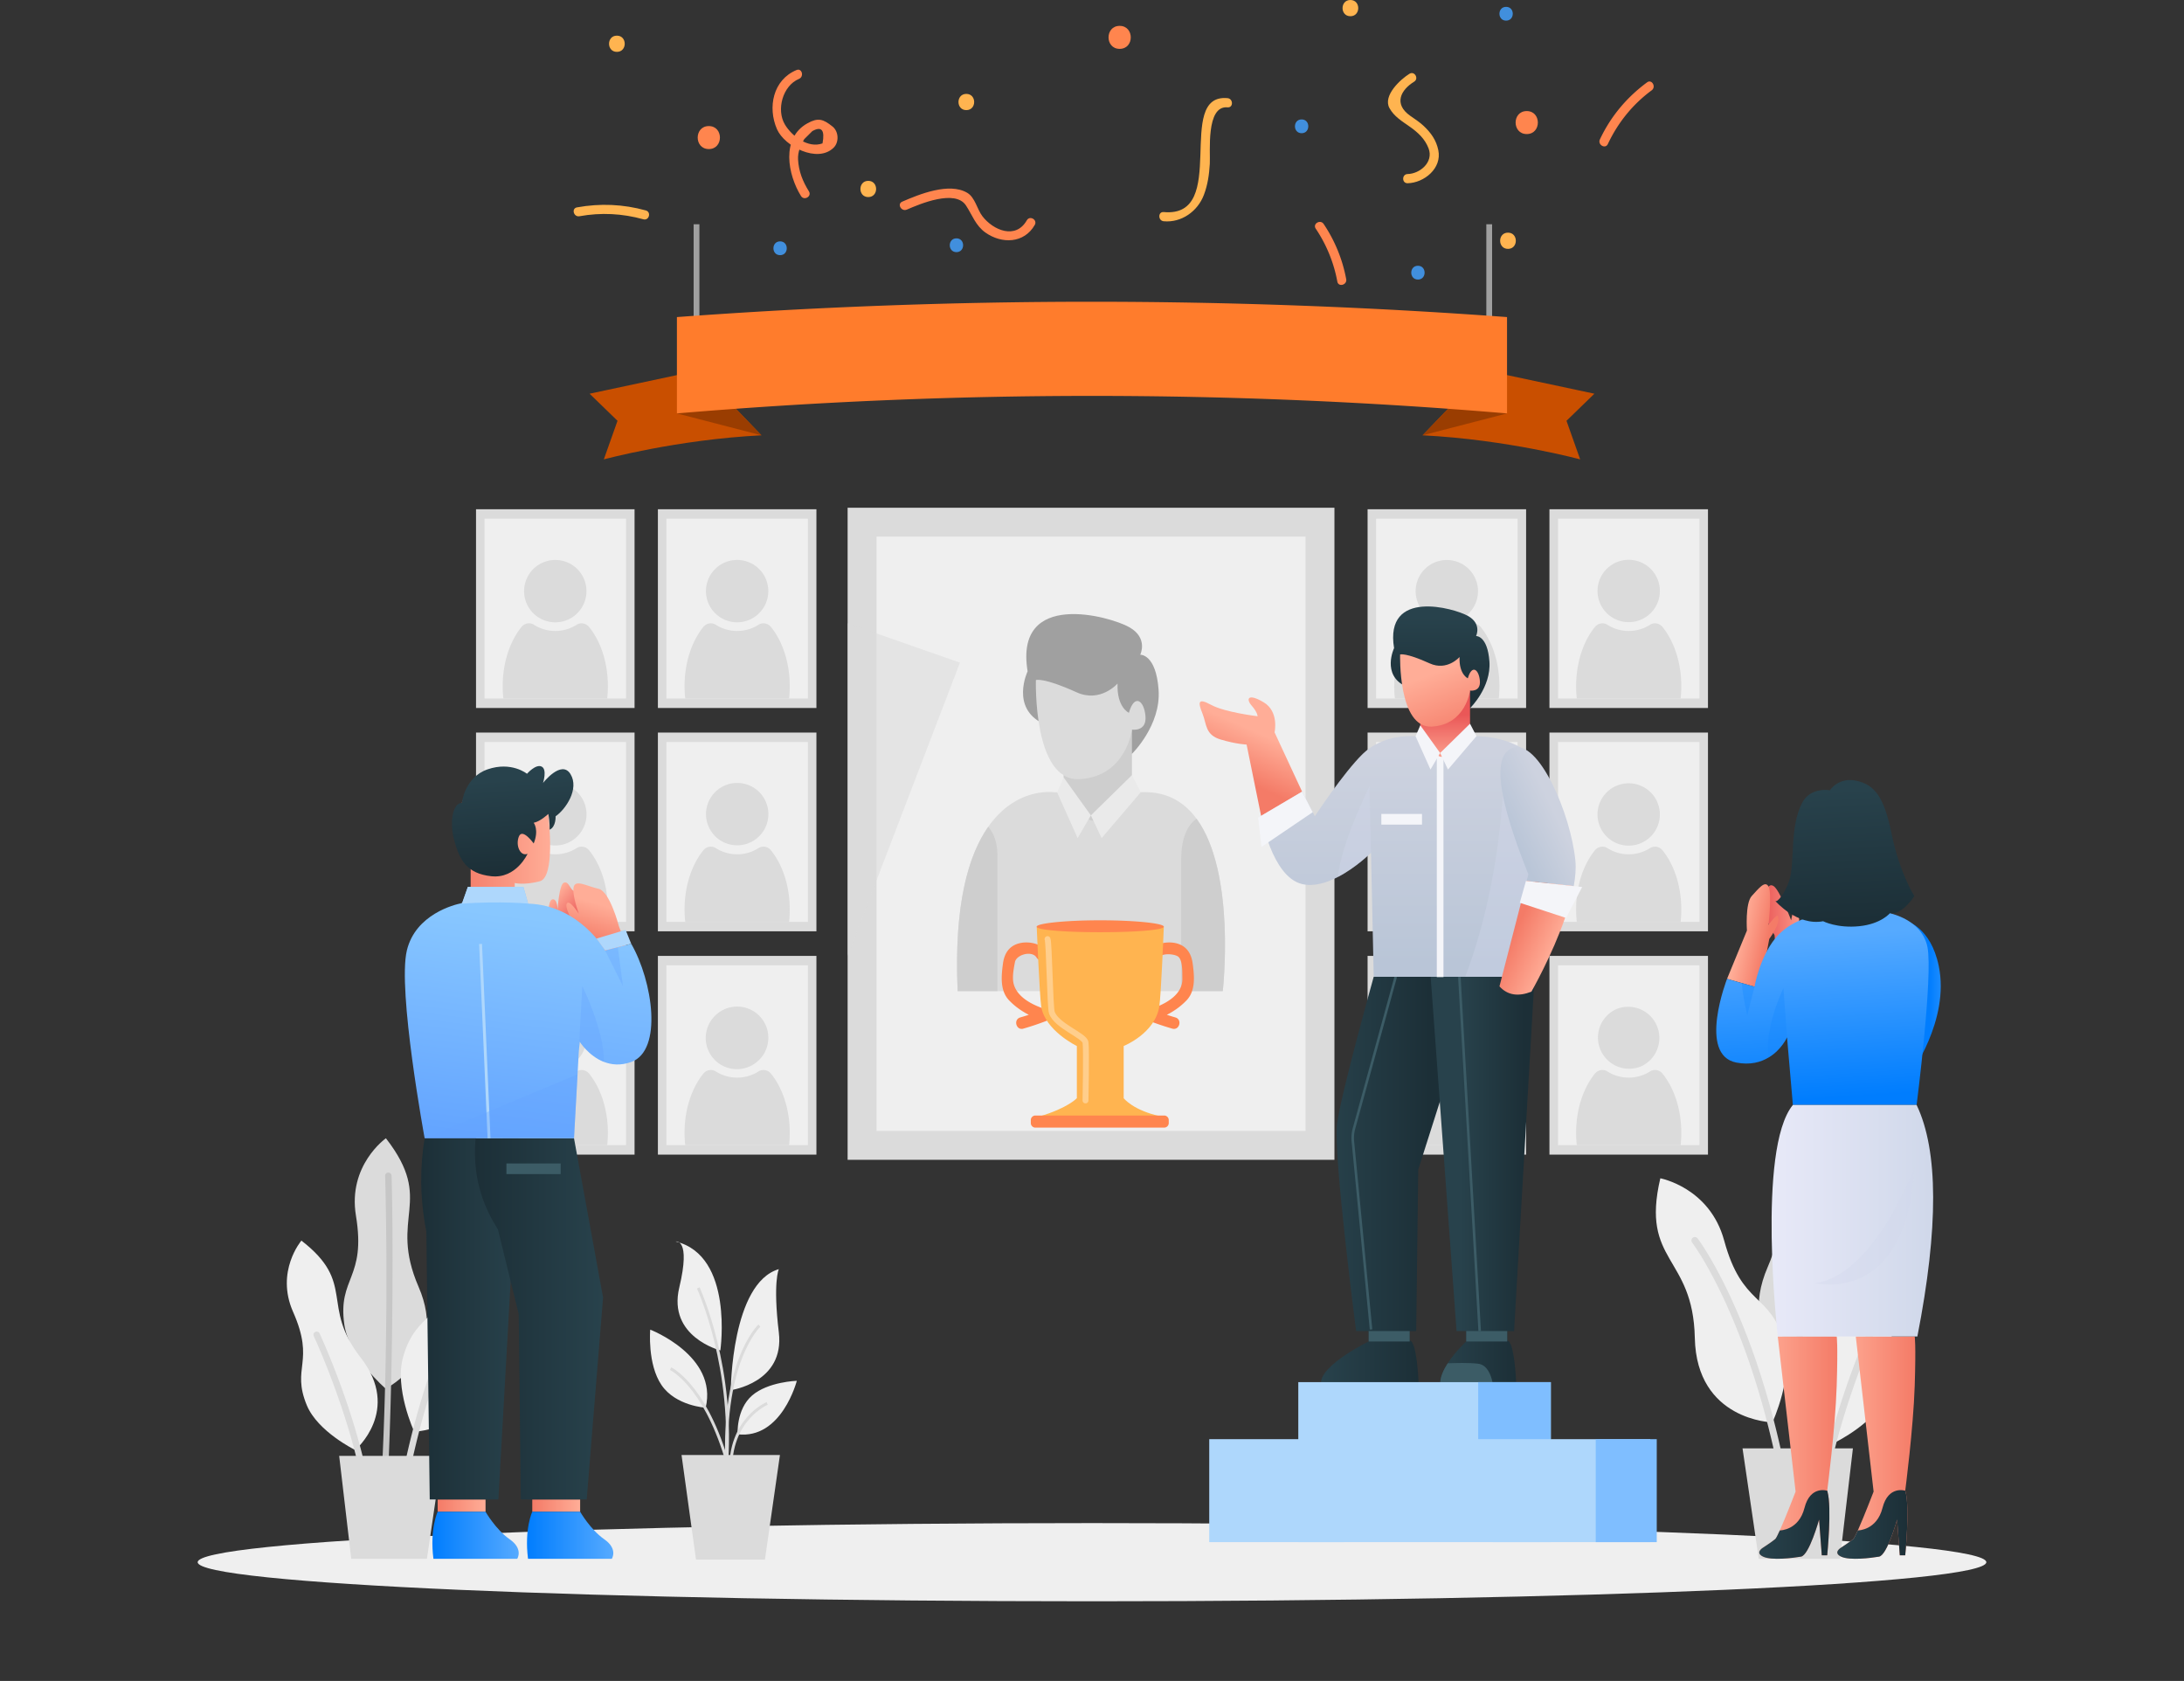 <svg width="651" height="501" viewBox="0 0 651 501" fill="none" xmlns="http://www.w3.org/2000/svg">
    <rect x="0" y="0" width="651" height="501" fill="#333333" stroke="none"/>
    <g clip-path="url(#pkefngsf6a)">
        <path d="M325.5 477.252c147.226 0 266.577-5.216 266.577-11.652 0-6.435-119.351-11.652-266.577-11.652S58.923 459.165 58.923 465.6c0 6.436 119.351 11.652 266.577 11.652z" fill="#EFEFEF"/>
        <path d="M243.356 151.777h-47.254v59.235h47.254v-59.235z" fill="#DBDBDB"/>
        <path d="M240.811 154.594h-42.165v53.599h42.165v-53.599z" fill="#EFEFEF"/>
        <path d="M228.796 178.178c1.105-5.012-2.064-9.971-7.077-11.075a9.293 9.293 0 1 0-3.998 18.152 9.293 9.293 0 0 0 11.075-7.077z" fill="#DBDBDB"/>
        <path d="M235.405 204.509c0 1.256-.068 2.484-.201 3.684h-30.95a33.433 33.433 0 0 1-.202-3.684c0-7.088 2.181-13.428 5.608-17.654.901-1.111 2.49-1.422 3.696-.652a11.803 11.803 0 0 0 6.372 1.853 11.8 11.8 0 0 0 6.372-1.853c1.207-.769 2.795-.459 3.696.652 3.428 4.226 5.609 10.566 5.609 17.654zM243.356 218.338h-47.254v59.234h47.254v-59.234z" fill="#DBDBDB"/>
        <path d="M240.811 221.155h-42.165v53.599h42.165v-53.599z" fill="#EFEFEF"/>
        <path d="M228.798 244.736a9.295 9.295 0 1 0-18.154-3.998 9.295 9.295 0 0 0 18.154 3.998z" fill="#DBDBDB"/>
        <path d="M235.405 271.069a33.44 33.44 0 0 1-.201 3.685h-30.95c-.133-1.2-.202-2.43-.202-3.685 0-7.087 2.181-13.428 5.608-17.653.901-1.111 2.49-1.422 3.696-.652a11.803 11.803 0 0 0 6.372 1.853 11.8 11.8 0 0 0 6.372-1.853c1.207-.769 2.795-.459 3.696.652 3.428 4.225 5.609 10.566 5.609 17.653zM189.146 151.777h-47.254v59.235h47.254v-59.235z" fill="#DBDBDB"/>
        <path d="M186.601 154.594h-42.165v53.599h42.165v-53.599z" fill="#EFEFEF"/>
        <path d="M174.592 178.195a9.293 9.293 0 0 0-7.062-11.085 9.295 9.295 0 1 0 7.062 11.085z" fill="#DBDBDB"/>
        <path d="M181.195 204.509c0 1.256-.069 2.484-.201 3.684h-30.95a33.435 33.435 0 0 1-.201-3.684c0-7.088 2.18-13.428 5.608-17.654.901-1.111 2.489-1.422 3.696-.652a11.8 11.8 0 0 0 6.372 1.853 11.8 11.8 0 0 0 6.372-1.853c1.206-.769 2.795-.459 3.696.652 3.427 4.226 5.608 10.566 5.608 17.654zM189.146 218.338h-47.254v59.234h47.254v-59.234z" fill="#DBDBDB"/>
        <path d="M186.601 221.155h-42.165v53.599h42.165v-53.599z" fill="#EFEFEF"/>
        <path d="M174.593 244.755a9.295 9.295 0 1 0-18.149-4.024 9.295 9.295 0 0 0 18.149 4.024z" fill="#DBDBDB"/>
        <path d="M181.195 271.069c0 1.256-.069 2.485-.201 3.685h-30.95c-.133-1.2-.201-2.43-.201-3.685 0-7.087 2.18-13.428 5.608-17.653.901-1.111 2.489-1.422 3.696-.652a11.8 11.8 0 0 0 6.372 1.853 11.8 11.8 0 0 0 6.372-1.853c1.206-.769 2.795-.459 3.696.652 3.427 4.225 5.608 10.566 5.608 17.653zM243.356 284.898h-47.254v59.235h47.254v-59.235z" fill="#DBDBDB"/>
        <path d="M240.811 287.716h-42.165v53.599h42.165v-53.599z" fill="#EFEFEF"/>
        <path d="M225.763 316.365c3.904-3.331 4.368-9.198 1.037-13.102a9.293 9.293 0 0 0-13.102-1.037 9.294 9.294 0 1 0 12.065 14.139z" fill="#DBDBDB"/>
        <path d="M235.405 337.63a33.44 33.44 0 0 1-.201 3.685h-30.95c-.133-1.2-.202-2.43-.202-3.685 0-7.087 2.181-13.429 5.608-17.653.901-1.111 2.49-1.422 3.696-.652a11.803 11.803 0 0 0 6.372 1.853 11.8 11.8 0 0 0 6.372-1.853c1.207-.769 2.795-.459 3.696.652 3.428 4.224 5.609 10.566 5.609 17.653zM189.146 284.898h-47.254v59.235h47.254v-59.235z" fill="#DBDBDB"/>
        <path d="M186.601 287.716h-42.165v53.599h42.165v-53.599z" fill="#EFEFEF"/>
        <path d="M171.601 316.335a9.293 9.293 0 1 0-12.172-14.046 9.292 9.292 0 0 0-.937 13.109 9.293 9.293 0 0 0 13.109.937z" fill="#DBDBDB"/>
        <path d="M181.195 337.63c0 1.256-.069 2.485-.201 3.685h-30.95c-.133-1.2-.201-2.43-.201-3.685 0-7.087 2.18-13.429 5.608-17.653.901-1.111 2.489-1.422 3.696-.652a11.8 11.8 0 0 0 6.372 1.853 11.8 11.8 0 0 0 6.372-1.853c1.206-.769 2.795-.459 3.696.652 3.427 4.224 5.608 10.566 5.608 17.653zM509.108 151.777h-47.254v59.235h47.254v-59.235z" fill="#DBDBDB"/>
        <path d="M506.563 154.594h-42.165v53.599h42.165v-53.599z" fill="#EFEFEF"/>
        <path d="M494.645 177.68a9.294 9.294 0 1 0-18.346-2.988 9.294 9.294 0 0 0 18.346 2.988z" fill="#DBDBDB"/>
        <path d="M501.156 204.509c0 1.256-.068 2.484-.2 3.684h-30.95a33.435 33.435 0 0 1-.201-3.684c0-7.088 2.181-13.428 5.608-17.654.902-1.111 2.49-1.422 3.696-.652a11.803 11.803 0 0 0 6.372 1.853 11.8 11.8 0 0 0 6.372-1.853c1.207-.769 2.795-.459 3.696.652 3.427 4.226 5.607 10.566 5.607 17.654zM509.108 218.338h-47.254v59.234h47.254v-59.234z" fill="#DBDBDB"/>
        <path d="M506.563 221.155h-42.165v53.599h42.165v-53.599z" fill="#EFEFEF"/>
        <path d="M494.645 244.239a9.293 9.293 0 0 0-7.679-10.666 9.294 9.294 0 1 0 7.679 10.666z" fill="#DBDBDB"/>
        <path d="M501.156 271.069a33.69 33.69 0 0 1-.2 3.685h-30.95c-.133-1.2-.201-2.43-.201-3.685 0-7.087 2.181-13.428 5.608-17.653.902-1.111 2.49-1.422 3.696-.652a11.803 11.803 0 0 0 6.372 1.853 11.8 11.8 0 0 0 6.372-1.853c1.207-.769 2.795-.459 3.696.652 3.427 4.225 5.607 10.566 5.607 17.653zM454.898 151.777h-47.254v59.235h47.254v-59.235z" fill="#DBDBDB"/>
        <path d="M452.353 154.594h-42.165v53.599h42.165v-53.599z" fill="#EFEFEF"/>
        <path d="M437.839 182.762a9.294 9.294 0 1 0-13.145-13.143 9.294 9.294 0 0 0 13.145 13.143z" fill="#DBDBDB"/>
        <path d="M446.946 204.509c0 1.256-.069 2.484-.201 3.684h-30.95a33.435 33.435 0 0 1-.201-3.684c0-7.088 2.18-13.428 5.608-17.654.901-1.111 2.489-1.422 3.696-.652a11.8 11.8 0 0 0 6.372 1.853c2.347 0 4.532-.679 6.372-1.853 1.206-.769 2.795-.459 3.696.652 3.427 4.226 5.608 10.566 5.608 17.654zM454.898 218.338h-47.254v59.234h47.254v-59.234z" fill="#DBDBDB"/>
        <path d="M452.353 221.155h-42.165v53.599h42.165v-53.599z" fill="#EFEFEF"/>
        <path d="M437.838 249.322a9.292 9.292 0 0 0 0-13.143c-3.629-3.629-9.513-3.629-13.143 0-3.629 3.63-3.629 9.514 0 13.143a9.292 9.292 0 0 0 13.143 0z" fill="#DBDBDB"/>
        <path d="M446.946 271.069a33.69 33.69 0 0 1-.2 3.685h-30.951a33.7 33.7 0 0 1-.201-3.685c0-7.087 2.18-13.428 5.608-17.653.901-1.111 2.49-1.422 3.696-.652a11.8 11.8 0 0 0 6.372 1.853 11.8 11.8 0 0 0 6.372-1.853c1.207-.769 2.795-.459 3.696.652 3.428 4.225 5.608 10.566 5.608 17.653zM509.108 284.898h-47.254v59.235h47.254v-59.235z" fill="#DBDBDB"/>
        <path d="M506.563 287.716h-42.165v53.599h42.165v-53.599z" fill="#EFEFEF"/>
        <path d="M489.045 317.875a9.295 9.295 0 0 0-7.16-17.153 9.295 9.295 0 0 0 7.16 17.153z" fill="#DBDBDB"/>
        <path d="M501.156 337.63a33.69 33.69 0 0 1-.2 3.685h-30.95c-.133-1.2-.201-2.43-.201-3.685 0-7.087 2.181-13.429 5.608-17.653.902-1.111 2.49-1.422 3.696-.652a11.803 11.803 0 0 0 6.372 1.853 11.8 11.8 0 0 0 6.372-1.853c1.207-.769 2.795-.459 3.696.652 3.427 4.224 5.607 10.566 5.607 17.653zM454.898 284.898h-47.254v59.235h47.254v-59.235z" fill="#DBDBDB"/>
        <path d="M452.353 287.716h-42.165v53.599h42.165v-53.599z" fill="#EFEFEF"/>
        <path d="M440.318 311.433a9.294 9.294 0 0 0-6.922-11.173 9.294 9.294 0 0 0-11.173 6.922 9.294 9.294 0 0 0 6.922 11.173 9.294 9.294 0 0 0 11.173-6.922z" fill="#DBDBDB"/>
        <path d="M446.946 337.63a33.69 33.69 0 0 1-.2 3.685h-30.951a33.7 33.7 0 0 1-.201-3.685c0-7.087 2.18-13.429 5.608-17.653.901-1.111 2.49-1.422 3.696-.652a11.8 11.8 0 0 0 6.372 1.853 11.8 11.8 0 0 0 6.372-1.853c1.207-.769 2.795-.459 3.696.652 3.428 4.224 5.608 10.566 5.608 17.653zM397.765 151.333H252.653v194.339h145.112V151.333z" fill="#DBDBDB"/>
        <path d="M261.266 159.946v177.113h127.887V159.946H261.266z" fill="#EFEFEF"/>
        <path d="M364.483 295.396h-79.026c-1.163-26.072 3.334-40.74 9.114-48.966a29.564 29.564 0 0 1 1.653-2.144c8.217-9.733 18.045-8.148 18.045-8.148l27.002-.035c6.899-.009 11.86 3.1 15.391 7.915 11.869 16.159 7.821 51.378 7.821 51.378z" fill="#DBDBDB"/>
        <path d="M337.407 224.672s8.719-8.458 7.938-19.129c-.781-10.671-5.466-10.411-5.466-10.411s2.472-4.945-3.253-8.198-34.354-11.321-30.32 13.143c0 0-5.205 10.931 4.685 15.616l26.416 8.979z" fill="#A0A0A0"/>
        <path d="M337.407 217.457v18.797s-9.109 7.938-11.582 8.328c-2.472.391-9.239-8.458-9.239-8.458s1.041-4.164 0-9.109l20.821-9.558z" fill="#CECECE"/>
        <path d="M308.779 202.681s-.911 30.32 13.013 29.539c13.924-.781 15.615-14.762 15.615-14.762s4.424.709 4.035-3.976c-.391-4.685-3.254-6.897-4.945-1.041 0 0-3.644-1.561-3.384-8.719 0 0-5.075 5.856-12.232 2.603-9.878-4.491-12.102-3.644-12.102-3.644z" fill="#DBDBDB"/>
        <path d="m337.407 231.026-12.241 11.995 3.207 6.767 11.675-13.676-2.641-5.086zM325.166 243.021l-3.951 6.767-6.114-13.65 1.945-4.438 8.12 11.321z" fill="#EAEAEA"/>
        <path d="M297.309 254.863v40.534h-11.852c-1.163-26.072 3.334-40.741 9.114-48.966 1.524 1.765 2.738 4.401 2.738 8.432zM364.478 295.399h-12.39v-39.19c0-7.099 2.204-10.542 4.574-12.187 11.866 16.151 7.816 51.377 7.816 51.377z" fill="#CECECE"/>
        <path opacity=".53" d="m286.147 197.497-33.494 87.401v-99.119l33.494 11.718z" fill="#DBDBDB"/>
        <path d="M537.459 410.16s-20.352-9.887-10.544-32.537c9.807-22.649-5.411-27.075 10.452-47.516 0 0 12.249 8.607 9.585 24.755-3.344 20.263 5.849 19.634 3.722 34.775-1.475 10.495-13.215 20.523-13.215 20.523z" fill="#DBDBDB"/>
        <path d="M528.319 423.927s-22.62-.514-23.134-25.19c-.514-24.677-16.194-22.364-10.281-47.554 0 0 14.72 2.726 19.021 18.516 5.398 19.815 13.494 15.414 17.864 30.066 3.028 10.156-3.47 24.162-3.47 24.162zM547.181 429.805s-14.886-12.663-1.793-29.488c13.094-16.824 1.322-23.812 19.004-37.482 0 0 8.384 9.843 2.669 22.772-7.172 16.226.653 17.684-4.396 29.887-3.501 8.46-15.484 14.311-15.484 14.311z" fill="#EFEFEF"/>
        <path d="M534.83 462.483c-.512 0-.955-.381-1.019-.901-7.749-62.581-29.223-90.975-29.439-91.255a1.029 1.029 0 0 1 1.627-1.259c.218.283 22.026 29.057 29.852 92.261a1.029 1.029 0 0 1-1.021 1.154z" fill="#DBDBDB"/>
        <path d="M538.82 457.875c-.536 0-.987-.414-1.025-.955-2.844-40.106-2.835-96.819-2.23-114.853.019-.567.526-1.019 1.062-.993.568.019 1.012.494.993 1.061-.018.567-1.836 57.369 2.226 114.639a1.026 1.026 0 0 1-1.026 1.101z" fill="#C6C6C6"/>
        <path d="m542.029 456.016-.063-.002a1.028 1.028 0 0 1-.964-1.088c1.705-28.315 17.415-62.072 17.574-62.409a1.028 1.028 0 1 1 1.862.874c-.156.334-15.702 33.741-17.383 61.66a1.03 1.03 0 0 1-1.026.965z" fill="#DBDBDB"/>
        <path d="M519.408 431.682h32.902l-3.853 32.902h-24.214l-4.835-32.902zM114.944 413.86s18.969-9.214 9.828-30.324c-9.141-21.11 5.044-25.234-9.743-44.286 0 0-11.416 8.022-8.932 23.071 3.116 18.886-5.452 18.3-3.469 32.411 1.374 9.781 12.316 19.128 12.316 19.128z" fill="#DBDBDB"/>
        <path d="M123.463 426.691s21.082-.479 21.561-23.477c.479-22.999 15.093-20.843 9.582-44.321 0 0-13.719 2.54-17.728 17.256-5.03 18.469-12.576 14.368-16.649 28.023-2.822 9.466 3.234 22.519 3.234 22.519zM105.884 432.169s13.874-11.802 1.67-27.482c-12.203-15.681-1.232-22.193-17.712-34.934 0 0-7.814 9.174-2.488 21.225 6.684 15.122-.609 16.481 4.098 27.855 3.263 7.883 14.432 13.336 14.432 13.336z" fill="#EFEFEF"/>
        <path d="M117.395 462.627c.478 0 .89-.356.95-.841 7.223-58.326 27.236-84.789 27.437-85.05a.957.957 0 1 0-1.515-1.173c-.204.264-20.529 27.08-27.823 85.987a.957.957 0 0 0 .951 1.077z" fill="#DBDBDB"/>
        <path d="M113.677 458.331a.958.958 0 0 0 .955-.891c2.651-37.377 2.642-90.235 2.079-107.042-.017-.529-.491-.95-.99-.926a.956.956 0 0 0-.925.989c.016.529 1.711 53.468-2.075 106.845a.957.957 0 0 0 .956 1.025z" fill="#C6C6C6"/>
        <path d="m110.685 456.598.059-.001a.958.958 0 0 0 .898-1.015c-1.59-26.39-16.231-57.851-16.38-58.166a.957.957 0 1 0-1.734.815c.146.311 14.635 31.447 16.202 57.467.031.508.452.9.955.9z" fill="#DBDBDB"/>
        <path d="M131.769 433.918h-30.666l3.591 30.666h22.568l4.507-30.666zM232.481 433.659H203.15l4.313 31.178h20.549l4.469-31.178z" fill="#DBDBDB"/>
        <path d="M217.834 414.318s.182-31.893 14.316-36.061c0 0-1.812 3.805 0 18.846s-14.316 17.215-14.316 17.215zM214.718 402.48s4.085-28.253-13.306-32.455c0 0 4.594-1.024 1.064 13.708-3.529 14.732 12.242 18.747 12.242 18.747zM210.347 419.556s-8.901-.493-13.161-6.742c-4.26-6.251-3.37-16.526-3.37-16.526s20.228 7.791 16.531 23.268zM219.863 427.477s-.456-7.412 4.301-11.545c4.758-4.131 13.347-4.393 13.347-4.393s-4.483 17.492-17.648 15.938z" fill="#EFEFEF"/>
        <path d="M216.385 434.416c-6.705-21.927-16.491-26.494-16.491-26.494" stroke="#DBDBDB" stroke-width=".861" stroke-miterlimit="10"/>
        <path d="M208.139 383.858s11.145 24.101 8.246 54.907" stroke="#DBDBDB" stroke-width=".861" stroke-miterlimit="10"/>
        <path d="M226.351 395.093s-11.903 11.054-9.485 45.121" stroke="#DBDBDB" stroke-width=".861" stroke-miterlimit="10"/>
        <path d="M228.681 418.288S217.29 423 217.834 438.765" stroke="#DBDBDB" stroke-width=".861" stroke-miterlimit="10"/>
        <path d="M207.614 103.011V66.836M443.902 103.011V66.836" stroke="#A0A0A0" stroke-width="1.723" stroke-miterlimit="10"/>
        <path d="m201.77 111.796-26.024 5.545 8.319 8.075-4.078 11.5s21.532-5.872 46.978-7.178l-12.862-13.376-12.333-4.566z" fill="#C94F00"/>
        <path d="m226.966 129.738-12.862-13.376-12.334 6.851 25.196 6.525z" fill="#9A3D01"/>
        <path d="m449.23 111.796 26.024 5.545-8.319 8.075 4.078 11.5s-21.532-5.872-46.979-7.178l12.862-13.376 12.334-4.566z" fill="#C94F00"/>
        <path d="m424.034 129.738 12.862-13.376 12.334 6.851-25.196 6.525z" fill="#9A3D01"/>
        <path d="M449.213 123.213a1469.009 1469.009 0 0 0-247.443 0V94.504c82.415-6.095 164.896-6.084 247.443 0v28.709z" fill="#FF7C2C"/>
        <path d="M163.457 274.313s-.316-5.983 1.199-6.268c1.516-.283 1.559 3.134 1.559 3.134s.383-7.743 1.946-8.139c1.563-.394 1.681 2.325 3.256 2.623 1.575.297 4.464 1.008 4.416 4.039-.047 3.031-2.146 12.599-2.146 12.599l-10.23-7.988z" fill="url(#7vkre8xsmb)"/>
        <path d="m186.798 282.302-2.345-6.327s-2.652-10.324-6.062-11.082c-3.41-.758-6.82-2.842-7.388-.569-.569 2.274 1.519 7.994 1.519 7.994s-2.845-4.455-3.603-3.004c-.758 1.452 2.936 7.608 2.936 7.608l6.915 7.01 8.028-1.63z" fill="url(#rmefeg6ckc)"/>
        <path d="M163.52 243.818s2.087 17.602-2.61 18.834c-4.698 1.231-7.483.527-7.483.527v1.144H140.29v-7.392s-7.83-13.993.261-22.355c8.092-8.36 22.359-4.311 22.969 9.242z" fill="url(#cgvpvcqizd)"/>
        <path d="M163.424 242.587s-2.253 2.199-4.341 2.639c0 0 1.652 2.025 0 6.162 0 0-3.393-4.753-4.438-2.025-1.044 2.729.522 5.985 2.61 5.105 0 0-3.373 7.483-10.787 6.689-7.395-.792-9.581-4.929-11.171-11.097-1.287-4.99-.417-10.707 2.376-10.762 0 0 .775-7.62 7.664-10 7.134-2.464 11.745 1.32 11.745 1.32s2.61-2.988 4.349-2.153c1.741.833.435 4.881.435 4.881s5.481-7.04 8.179-2.64c2.696 4.4-1.393 10.473-4.438 12.585 0 0 .166 3.138-1.787 3.989 0 0 .118-2.228-.396-4.693z" fill="url(#lbzcsg2p5e)"/>
        <path d="M144.73 446.902h-14.272v3.663h14.272v-3.663z" fill="url(#s1083l300f)"/>
        <path d="M130.458 450.565s-2.4 5.052-1.263 14.019h24.977s1.925-2.905-2.243-5.81-7.199-8.209-7.199-8.209h-14.272z" fill="url(#o97tsxz93g)"/>
        <path d="M172.929 446.902h-14.272v3.663h14.272v-3.663z" fill="url(#v85jcki1ah)"/>
        <path d="M158.657 450.565s-2.4 5.052-1.263 14.019h24.976s1.925-2.905-2.243-5.81-7.199-8.209-7.199-8.209h-14.271z" fill="url(#uvuzyz6xzi)"/>
        <path d="M126.578 339.251c-1.387 8.381-1.51 17.365.508 27.85l1.008 79.801h20.461l6.062-107.651h-28.039z" fill="url(#517yq56xrj)"/>
        <path d="M141.753 339.251c-1.137 12.882 3.159 21.616 6.664 27.174l6.199 25.204.631 55.274h19.639l4.877-60.185-8.665-47.467h-29.345z" fill="url(#oa4s0e1nyk)"/>
        <path d="M167.12 346.765h-16.167v3.158h16.167v-3.158z" fill="#3C5C66"/>
        <path d="M188.147 316.517c-3.137 1.129-5.872.849-8.138-.038-4.577-1.781-7.206-6.025-7.206-6.025l-.28 3.031-1.425 25.765h-44.52s-8.146-44.141-5.304-55.978c2.607-10.844 14.277-13.67 16.209-14.064.175-.039.273-.053.273-.053l1.704-4.827h16.543l1.417 4.985c15.346.494 22.961 13.959 22.961 13.959l7.768-1.993c6.44 11.178 9.471 31.828-.002 35.238z" fill="url(#kkiyve35el)"/>
        <path d="m143.248 281.343 2.526 57.908" stroke="#AED7FC" stroke-width=".861" stroke-miterlimit="10"/>
        <path d="M157.419 269.314s-7.79-.788-19.914 0l-.023-.105c.175-.039.273-.053.273-.053l1.705-4.827h16.542l1.417 4.985z" fill="#AED7FC"/>
        <path opacity=".35" d="M180.009 316.479c-4.577-1.781-7.206-6.025-7.206-6.025l-.28 3.031 1.038-19.604s6.607 13.217 6.448 22.598zM180.38 283.273l5.307 10.609-1.523-11.58-3.784.971z" fill="#64A5FF"/>
        <path d="m180.381 283.273 7.766-1.993-1.667-4.136-8.673 2.584 2.574 3.545z" fill="#AED7FC"/>
        <path opacity=".35" d="m126.578 339.251 45.574-19.067-1.055 19.067h-44.519z" fill="#64A5FF"/>
        <path d="M451.919 411.936h-22.62c.128-1.818 1.053-3.796 2.228-5.608 2.289-3.561 5.524-6.517 5.524-6.517v-6.062l12.215-.568v6.35c2.182.19 2.653 12.405 2.653 12.405z" fill="url(#t1si1uibem)"/>
        <path d="M437.049 399.815h12.22v-6.631l-12.22.568v6.063zM444.878 411.936h-15.579c.128-1.818 1.053-3.796 2.228-5.608 2.432-.106 6.358-.205 9.086.122 2.674.318 3.804 3.327 4.265 5.486z" fill="#3C5C66"/>
        <path d="M407.969 393.752v6.062s-13.83 6.725-14.208 12.125h29.081s-.474-12.22-2.653-12.409v-6.347l-12.22.569z" fill="url(#j6zt7nt2jn)"/>
        <path d="M407.969 399.815h12.219v-6.631l-12.219.568v6.063z" fill="#3C5C66"/>
        <path d="M409.472 291.123s-9.724 34.755-10.924 43.775c-1.201 9.019 5.683 61.812 5.683 61.812h17.902l.608-48.113 18.305-57.473h-31.574v-.001z" fill="url(#34jlkm045o)"/>
        <path d="m408.294 396.272-5.408-56.017a11.172 11.172 0 0 1 .351-4.057l12.436-45.178.731.202-12.436 45.177a10.41 10.41 0 0 0-.328 3.783l5.408 56.017-.754.073z" fill="#3C5C66"/>
        <path d="m426.448 291.124 7.716 105.585h17.145l6.156-106.325-31.017.74z" fill="url(#kmaw1yxq2p)"/>
        <path d="m435.377 291.119-.756.043 6.06 105.593.757-.043-6.061-105.593z" fill="#3C5C66"/>
        <path d="M458.45 291.122h-48.976l-.765-35.085-.038-1.902s-4.35 4.372-9.821 7.214c-3.403 1.773-7.237 2.963-10.722 2.137-9.094-2.153-12.216-20.324-12.216-20.324l12.216-7.214 3.788 7.327s8.465-12.883 14.269-18.565c5.813-5.684 14.058-5.305 14.058-5.305l15.156.091c17.46-1.288 23.006 7.722 23.006 7.722l-1.318 20.605 1.363 43.299z" fill="url(#xfucknobiq)"/>
        <path d="m388.128 235.949-8.21-17.682s1.418-6.189-3.27-8.967c-4.687-2.778-5.319-1.01-3.551 1.01 1.768 2.021 1.768 3.158 1.768 3.158s-9.725-1.136-13.893-3.41c-4.168-2.274-3.789-.505-2.526 2.652 1.263 3.158.758 6.315 5.431 7.705 4.674 1.389 7.705 1.493 7.705 1.493l4.326 21.256 12.22-7.215z" fill="url(#hmpmz80hir)"/>
        <path d="m388.128 235.949-13.101 7.736.995 8.73 15.271-10.346-3.165-6.12zM423.87 242.596h-12.125v3.173h12.125v-3.173z" fill="#F4F5F9"/>
        <path opacity=".35" d="M447.972 236.987c-1.419 19.601-5.027 37.736-11.22 54.137h18.44l7.12-33.776-14.34-20.361z" fill="#D0D8EA"/>
        <path d="m469.097 264.092-14.041-1.516.515-2.001c-6.062-15.156-12.526-34.721-4.759-37.654 7.768-2.925 17.452 19.786 18.778 33.616.22 2.265.007 4.833-.493 7.555z" fill="url(#z98irfud1s)"/>
        <path d="M469.097 264.092c-.553 3.031-1.463 6.236-2.561 9.404-3.903 11.313-10.064 22.067-10.064 22.067-3.834 1.5-7.055 1.129-9.518-1.584l6.396-24.803 1.705-6.6 14.042 1.516z" fill="url(#2qzr0lvo5t)"/>
        <path d="m471.613 264.364-4.804 9.223-.273-.091-13.185-4.32-.334-.106 1.834-6.517.204.023 14.042 1.516 2.516.272z" fill="#F4F5F9"/>
        <path opacity=".35" d="m408.209 234.311.462 19.824s-4.349 4.372-9.82 7.214c.575-9.155 9.358-27.038 9.358-27.038z" fill="#D0D8EA"/>
        <path d="M430.263 224.801h-1.983v66.417h1.983v-66.417z" fill="#F4F5F9"/>
        <path d="M438.182 211.069s6.347-6.157 5.778-13.925c-.568-7.767-3.978-7.577-3.978-7.577s1.799-3.6-2.368-5.968c-4.168-2.368-25.007-8.24-22.071 9.567 0 0-3.788 7.957 3.411 11.367l19.228 6.536z" fill="url(#5fan14jiqu)"/>
        <path d="M438.182 205.817v13.682s-6.631 5.778-8.43 6.062c-1.8.284-6.726-6.157-6.726-6.157s.758-3.031 0-6.63l15.156-6.957z" fill="url(#kgev5wq8dv)"/>
        <path d="M417.343 195.06s-.663 22.071 9.473 21.502c10.135-.568 11.366-10.745 11.366-10.745s3.22.515 2.937-2.895c-.284-3.41-2.368-5.021-3.6-.758 0 0-2.653-1.137-2.462-6.347 0 0-3.695 4.263-8.904 1.895-7.191-3.268-8.81-2.652-8.81-2.652z" fill="url(#f1p7e2tf1w)"/>
        <path d="m438.182 215.694-8.91 8.731 2.334 4.926 8.499-9.956-1.923-3.701zM429.271 224.425l-2.876 4.926-4.451-9.936 1.416-3.231 5.911 8.241z" fill="#F4F5F9"/>
        <path d="M400.608 428.933h-40.163v30.684h40.163v-30.684zM491.899 428.933h-47.021v30.684h47.021v-30.684z" fill="#AED7FC"/>
        <path d="M462.265 411.936h-75.274v47.681h75.274v-47.681z" fill="#AED7FC"/>
        <path d="M462.265 411.936h-21.657v16.998h21.657v-16.998zM493.84 428.933h-18.187v30.684h18.187v-30.684z" fill="#7FBEFF"/>
        <path d="m530.236 294.249-1.285-15.525s-4.229-7.002-3.413-9.839c.815-2.838 1.328-5.973 3.144-4.786 1.818 1.186 5.215 10.183 5.215 10.183s.661-4.148 1.35-3.565c1.767 1.496.761 7.171.761 7.171l4.24 14.381-10.012 1.98z" fill="url(#tj6iwwcbtx)"/>
        <path d="m514.79 291.744 5.932-14.403s-.572-8.16 1.447-10.314c2.019-2.153 3.903-4.71 4.98-2.826 1.076 1.884 0 11.441 0 11.441s2.479-3.39 2.826-2.557c.891 2.137-2.591 6.73-2.591 6.73l-2.781 14.731-9.813-2.802z" fill="url(#leo5xrngay)"/>
        <path d="M547.474 413.066c-.404 12.655-2.826 31.229-2.826 31.229l.088.299c1.325 4.878-.088 18.946-.088 18.946h-1.616l-.807-10.636s-2.963 10.636-5.387 11.04c-2.422.404-8.746 1.212-11.306 0-2.552-1.211 0-2.689 0-2.689s2.697-1.752 3.634-2.56c.242-.202.735-1.195 1.357-2.568 1.833-4.086 4.7-11.564 4.7-11.564l-5.314-46.234h17.565s.403 2.082 0 14.737z" fill="url(#8ddc0dlzez)"/>
        <path d="M544.648 463.54h-1.616l-.807-10.636s-2.963 10.636-5.387 11.04c-2.422.404-8.746 1.212-11.306 0-2.552-1.211 0-2.689 0-2.689s2.697-1.752 3.634-2.56c.242-.202.735-1.195 1.357-2.568.161 0 5.669-.049 7.357-6.719 1.72-6.768 6.768-5.112 6.768-5.112l.088.299c1.325 4.877-.088 18.945-.088 18.945z" fill="url(#xiqnzki0nA)"/>
        <path d="M570.73 413.066c-.403 12.655-2.826 31.229-2.826 31.229l.088.299c1.325 4.878-.088 18.946-.088 18.946h-1.615l-.808-10.636s-2.963 10.636-5.386 11.04c-2.424.405-8.746 1.212-11.307 0-2.552-1.211 0-2.689 0-2.689s2.698-1.752 3.634-2.56c.242-.202.736-1.195 1.357-2.568 1.833-4.086 4.7-11.564 4.7-11.564l-5.314-46.234h17.565s.404 2.082 0 14.737z" fill="url(#wjol4dwb5B)"/>
        <path d="M567.903 463.54h-1.616l-.807-10.636s-2.963 10.636-5.387 11.04c-2.423.405-8.746 1.212-11.306 0-2.552-1.211 0-2.689 0-2.689s2.698-1.752 3.634-2.56c.242-.202.735-1.195 1.357-2.568.161 0 5.669-.049 7.357-6.719 1.72-6.768 6.768-5.112 6.768-5.112l.088.299c1.325 4.877-.088 18.945-.088 18.945z" fill="url(#dzn6o9bn2C)"/>
        <path d="M568.207 274.506s7.267 1.718 9.686 13.384c3.365 16.227-8.579 32.438-8.579 32.438l-1.107-45.822z" fill="url(#ihpzb60n5D)"/>
        <path d="M571.298 329.327h-36.882l-1.535-17.735c0-.041-.016-.218-.041-.516l-.169-1.922s-1.631 3.698-5.468 6.008c-2.341 1.422-5.499 2.318-9.61 1.535-11.645-2.221-2.803-24.954-2.803-24.954l4.426 1.268 3.764 1.073s1.478-8.616 6.186-14.407c4.716-5.782 11.984-6.727 11.984-6.727 21.935-4.983 31.852 1.591 33.378 9.288 1.704 8.608-3.23 47.089-3.23 47.089z" fill="url(#hogk95zsiE)"/>
        <path opacity=".35" d="m532.841 311.076-.169-1.921s-1.631 3.698-5.468 6.008c-1.437-8.762 4.385-20.618 4.385-20.618s1.033 13.664 1.252 16.531zM522.98 294.084l-2.157 8.48s-1.429-5.92-1.607-9.554l3.764 1.074z" fill="#1588FE"/>
        <path d="M571.298 329.327c6.498 13.572 6.572 36.572.225 69.001h-41.614s-6.331-55.81 4.504-69.001h36.885z" fill="url(#im7ejybb1F)"/>
        <path opacity=".35" d="M541.113 382.41s27.095 6.931 29.512-34.368c0 0-11.976 32.034-29.512 34.368z" fill="#D0D8EA"/>
        <path d="M545.455 235.532s-5.709-1.067-8.211 3.634c-3.903 7.336-2.175 18.101-3.903 23.285-1.212 3.634-3.542 6.661-4.173 6.057 0 0 6.461 7.538 14.268 6.057 0 0 4.172 2.153 10.767 1.481 6.595-.673 9.204-3.948 9.204-3.948s2.91 1.188 7.217-5.003c0 0-4.442-7.066-6.73-18.373-2.288-11.307-5.114-14.806-10.498-16.017-5.383-1.211-7.941 2.827-7.941 2.827z" fill="url(#rhi58co1uG)"/>
        <path d="M345.495 285.396c.907-1.478 4.679-1.066 5.684-.288 1.42 1.1 1.208 4.909 1.255 6.516.151 5.197-5.714 7.941-9.934 9.279-1.726.546-1.568 2.735 0 3.34a82.714 82.714 0 0 0 6.926 2.333c2.151.621 3.063-2.723.921-3.341a83.196 83.196 0 0 1-6.926-2.332v3.34c3.866-1.225 7.444-3.153 10.268-6.104 2.771-2.896 2.307-7.316 1.828-10.929-.414-3.12-1.917-5.416-5.092-6.123-2.692-.6-6.431.131-7.922 2.56-1.172 1.91 1.825 3.649 2.992 1.749zM311.969 283.647c-1.492-2.429-5.231-3.16-7.923-2.56-3.174.707-4.678 3.003-5.091 6.123-.479 3.613-.943 8.032 1.828 10.929 2.823 2.951 6.401 4.879 10.268 6.104v-3.34a83.196 83.196 0 0 1-6.926 2.332c-2.143.618-1.231 3.962.921 3.341a82.816 82.816 0 0 0 6.925-2.333c1.568-.605 1.726-2.794 0-3.34-3.757-1.191-8.554-3.382-9.765-7.464-.588-1.983-.051-4.702.324-6.687.427-2.259 5.101-3.547 6.447-1.356 1.167 1.9 4.164.161 2.992-1.749z" fill="#FF854E"/>
        <path d="M346.063 332.734c-8.299-1.75-11.12-5.425-11.12-5.425v-15.557s9.365-3.714 10.622-11.824c.533-3.434 1.345-23.739 1.345-23.739s-36.644-.28-37.894 0c0 0 .836 20.302 1.344 23.739 1.064 7.202 10.623 11.824 10.623 11.824v15.557s-2.687 2.939-11.12 5.425h36.2z" fill="#FFB450"/>
        <path d="M346.909 276.189c0 .982-8.355 1.652-18.947 1.652-10.592 0-18.947-.67-18.947-1.652 0-.981 8.355-1.901 18.947-1.901 10.592 0 18.947.92 18.947 1.901zM347.007 336.079h-38.378a1.368 1.368 0 0 1-1.369-1.369v-.87a1.37 1.37 0 0 1 1.369-1.369h38.378c.757 0 1.37.613 1.37 1.369v.87a1.37 1.37 0 0 1-1.37 1.369z" fill="#FF854E"/>
        <path opacity=".34" d="M312.243 279.888c.491.981.75 20.284 1.284 21.88 1.333 3.985 9.71 6.832 10.037 8.917.327 2.085 0 17.297 0 17.297" stroke="#fff" stroke-width="1.763" stroke-miterlimit="10" stroke-linecap="round" stroke-linejoin="round"/>
    </g>
    <path d="M237.425 20.873c-7.015 2.915-8.679 11.126-5.818 17.644 2.253 5.132 12.133 10.244 16.909 5.47 1.641-1.641 1.486-4.819-.368-6.288-2.8-2.219-4.262-2.698-7.393-.991-8.087 4.408-5.902 15.432-1.998 21.71.931 1.498 3.303.123 2.367-1.383-1.865-2.999-3.052-5.96-3.241-9.52-.117-2.21.751-4.2 1.841-6.04l2.415-2.401c2.766-1.54 3.779-.32 3.036 3.66-4.331 1.572-9.144-2.179-11.201-5.601-2.643-4.398-.675-11.6 4.18-13.618 1.607-.668.902-3.321-.729-2.642zM270.304 62.474c3.948-1.716 14.411-6.132 17.626-1.241 1.881 2.86 2.878 6.017 5.818 8.09 4.855 3.424 11.519 3.269 14.691-2.284.878-1.538-1.49-2.918-2.367-1.384-3.337 5.842-10.022 2.963-13.232-1.195-1.588-2.059-2.17-5.604-4.543-7.001-5.378-3.166-14.224.409-19.375 2.647-1.619.703-.222 3.065 1.382 2.368z" fill="#FF854E"/>
    <path d="M365.899 29.252c-15.934-1.47.682 35.732-19.015 33.952-1.761-.16-1.745 2.583 0 2.741 5.271.476 10.098-2.934 11.967-7.857 1.149-3.029 1.574-6.055 1.765-9.269.208-3.52-1.205-17.424 5.284-16.827 1.76.164 1.744-2.58-.001-2.74zM192.501 62.717c-6.773-1.874-13.6-2.154-20.513-.91-1.738.313-.999 2.955.729 2.643 6.436-1.158 12.755-.834 19.056.91 1.706.472 2.429-2.173.728-2.643z" fill="#FFB450"/>
    <path d="M392.19 68.147a41.937 41.937 0 0 1 6.439 15.777c.326 1.736 2.966 1 2.642-.729a43.826 43.826 0 0 0-6.715-16.432c-.977-1.46-3.352-.09-2.366 1.384zM479.263 42.928c3.003-6.38 7.386-11.822 13.068-16.011 1.406-1.037.042-3.417-1.383-2.367-6.069 4.473-10.836 10.165-14.052 16.994-.749 1.59 1.614 2.982 2.367 1.384z" fill="#FF854E"/>
    <path d="M258.81 58.734c3.118 0 3.118-4.834 0-4.834-3.117 0-3.117 4.834 0 4.834zM402.522 4.835c3.118 0 3.118-4.835 0-4.835-3.117 0-3.117 4.835 0 4.835zM449.494 74.175c3.118 0 3.118-4.835 0-4.835-3.117 0-3.117 4.835 0 4.835zM183.879 15.46c3.118 0 3.118-4.835 0-4.835s-3.118 4.835 0 4.835zM288.039 32.82c3.118 0 3.118-4.835 0-4.835s-3.118 4.835 0 4.835z" fill="#FFB450"/>
    <path d="M455.086 39.955c4.419 0 4.419-6.853 0-6.853s-4.419 6.853 0 6.853zM333.742 14.565c4.419 0 4.419-6.853 0-6.853s-4.419 6.853 0 6.853zM211.28 44.428c4.419 0 4.419-6.853 0-6.853s-4.419 6.853 0 6.853z" fill="#FF854E"/>
    <path d="M422.654 83.32c2.651 0 2.651-4.112 0-4.112-2.652 0-2.652 4.111 0 4.111zM448.935 6.15c2.652 0 2.652-4.11 0-4.11-2.651 0-2.651 4.11 0 4.11zM387.983 39.702c2.652 0 2.652-4.111 0-4.111-2.651 0-2.651 4.111 0 4.111zM232.529 76.05c2.651 0 2.651-4.112 0-4.112-2.652 0-2.652 4.112 0 4.112zM285.092 75.148c2.652 0 2.652-4.111 0-4.111-2.651 0-2.651 4.111 0 4.111z" fill="#418FDD"/>
    <path d="M420.13 21.987c-2.62 1.604-8.012 6.515-5.965 10.232 1.391 2.526 3.75 3.91 6.07 5.55 2.429 1.715 4.492 3.603 5.584 6.438 1.588 4.12-2.574 7.586-6.238 7.665-1.765.039-1.769 2.78 0 2.742 4.886-.107 10.282-4.42 9.147-9.86-.622-2.98-2.155-5.135-4.344-7.203-1.218-1.152-2.695-2.099-4.056-3.06-5.002-3.535-2.766-7.718 1.185-10.137 1.505-.922.129-3.294-1.383-2.367z" fill="#FFB450"/>
    <defs>
        <linearGradient id="7vkre8xsmb" x1="172.661" y1="273.834" x2="164.957" y2="267.014" gradientUnits="userSpaceOnUse">
            <stop stop-color="#EA5757"/>
            <stop offset="1" stop-color="#FFAD97"/>
        </linearGradient>
        <linearGradient id="rmefeg6ckc" x1="176.29" y1="281.109" x2="179.637" y2="269.743" gradientUnits="userSpaceOnUse">
            <stop stop-color="#F47B67"/>
            <stop offset="1" stop-color="#FFAD97"/>
        </linearGradient>
        <linearGradient id="cgvpvcqizd" x1="136.887" y1="247.279" x2="163.982" y2="247.279" gradientUnits="userSpaceOnUse">
            <stop stop-color="#F47B67"/>
            <stop offset="1" stop-color="#FFAD97"/>
        </linearGradient>
        <linearGradient id="lbzcsg2p5e" x1="154.319" y1="259.679" x2="152.235" y2="232.209" gradientUnits="userSpaceOnUse">
            <stop stop-color="#1C2F37"/>
            <stop offset="1" stop-color="#28424C"/>
        </linearGradient>
        <linearGradient id="s1083l300f" x1="130.458" y1="448.733" x2="144.73" y2="448.733" gradientUnits="userSpaceOnUse">
            <stop stop-color="#F47B67"/>
            <stop offset="1" stop-color="#FFAD97"/>
        </linearGradient>
        <linearGradient id="o97tsxz93g" x1="128.889" y1="457.574" x2="154.615" y2="457.574" gradientUnits="userSpaceOnUse">
            <stop stop-color="#007DFE"/>
            <stop offset="1" stop-color="#56AAFF"/>
        </linearGradient>
        <linearGradient id="v85jcki1ah" x1="158.657" y1="448.733" x2="172.929" y2="448.733" gradientUnits="userSpaceOnUse">
            <stop stop-color="#F47B67"/>
            <stop offset="1" stop-color="#FFAD97"/>
        </linearGradient>
        <linearGradient id="uvuzyz6xzi" x1="157.089" y1="457.574" x2="182.814" y2="457.574" gradientUnits="userSpaceOnUse">
            <stop stop-color="#007DFE"/>
            <stop offset="1" stop-color="#56AAFF"/>
        </linearGradient>
        <linearGradient id="517yq56xrj" x1="125.551" y1="393.076" x2="154.616" y2="393.076" gradientUnits="userSpaceOnUse">
            <stop stop-color="#1C2F37"/>
            <stop offset="1" stop-color="#28424C"/>
        </linearGradient>
        <linearGradient id="oa4s0e1nyk" x1="141.567" y1="393.076" x2="179.763" y2="393.076" gradientUnits="userSpaceOnUse">
            <stop stop-color="#1C2F37"/>
            <stop offset="1" stop-color="#28424C"/>
        </linearGradient>
        <linearGradient id="kkiyve35el" x1="151.978" y1="339.475" x2="160.314" y2="273.548" gradientUnits="userSpaceOnUse">
            <stop stop-color="#64A5FF"/>
            <stop offset="1" stop-color="#88C7FF"/>
        </linearGradient>
        <linearGradient id="t1si1uibem" x1="429.299" y1="402.558" x2="451.918" y2="402.558" gradientUnits="userSpaceOnUse">
            <stop stop-color="#28424C"/>
            <stop offset="1" stop-color="#1C2F37"/>
        </linearGradient>
        <linearGradient id="j6zt7nt2jn" x1="393.761" y1="402.562" x2="422.841" y2="402.562" gradientUnits="userSpaceOnUse">
            <stop stop-color="#28424C"/>
            <stop offset="1" stop-color="#1C2F37"/>
        </linearGradient>
        <linearGradient id="34jlkm045o" x1="426.143" y1="343.916" x2="394.12" y2="343.916" gradientUnits="userSpaceOnUse">
            <stop stop-color="#1C2F37"/>
            <stop offset="1" stop-color="#28424C"/>
        </linearGradient>
        <linearGradient id="kmaw1yxq2p" x1="454.434" y1="343.547" x2="435.23" y2="343.547" gradientUnits="userSpaceOnUse">
            <stop stop-color="#1C2F37"/>
            <stop offset="1" stop-color="#28424C"/>
        </linearGradient>
        <linearGradient id="xfucknobiq" x1="417.181" y1="287.227" x2="417.181" y2="223.807" gradientUnits="userSpaceOnUse">
            <stop stop-color="#B9C5D7"/>
            <stop offset="1" stop-color="#CDD2DF"/>
        </linearGradient>
        <linearGradient id="hmpmz80hir" x1="368.788" y1="231.901" x2="374.851" y2="218.261" gradientUnits="userSpaceOnUse">
            <stop stop-color="#F47B67"/>
            <stop offset="1" stop-color="#FFAD97"/>
        </linearGradient>
        <linearGradient id="z98irfud1s" x1="450.479" y1="248.139" x2="463.361" y2="241.824" gradientUnits="userSpaceOnUse">
            <stop stop-color="#B9C5D7"/>
            <stop offset="1" stop-color="#CDD2DF"/>
        </linearGradient>
        <linearGradient id="2qzr0lvo5t" x1="452.11" y1="276.614" x2="463.856" y2="282.108" gradientUnits="userSpaceOnUse">
            <stop stop-color="#F47B67"/>
            <stop offset="1" stop-color="#FFAD97"/>
        </linearGradient>
        <linearGradient id="5fan14jiqu" x1="429.187" y1="209.17" x2="429.376" y2="184.163" gradientUnits="userSpaceOnUse">
            <stop stop-color="#1C2F37"/>
            <stop offset="1" stop-color="#28424C"/>
        </linearGradient>
        <linearGradient id="kgev5wq8dv" x1="430.604" y1="212.963" x2="430.604" y2="228.215" gradientUnits="userSpaceOnUse">
            <stop stop-color="#EA5757"/>
            <stop offset="1" stop-color="#FFAD97"/>
        </linearGradient>
        <linearGradient id="f1p7e2tf1w" x1="435.836" y1="220.297" x2="428.006" y2="200.341" gradientUnits="userSpaceOnUse">
            <stop stop-color="#F47B67"/>
            <stop offset="1" stop-color="#FFAD97"/>
        </linearGradient>
        <linearGradient id="tj6iwwcbtx" x1="525.433" y1="279.045" x2="540.248" y2="279.045" gradientUnits="userSpaceOnUse">
            <stop stop-color="#EA5757"/>
            <stop offset="1" stop-color="#FFAD97"/>
        </linearGradient>
        <linearGradient id="leo5xrngay" x1="527.115" y1="279.391" x2="518.653" y2="277.623" gradientUnits="userSpaceOnUse">
            <stop stop-color="#F47B67"/>
            <stop offset="1" stop-color="#FFAD97"/>
        </linearGradient>
        <linearGradient id="8ddc0dlzez" x1="524.398" y1="431.456" x2="547.654" y2="431.456" gradientUnits="userSpaceOnUse">
            <stop stop-color="#FFAD97"/>
            <stop offset="1" stop-color="#F47B67"/>
        </linearGradient>
        <linearGradient id="xiqnzki0nA" x1="524.398" y1="454.35" x2="545.303" y2="454.35" gradientUnits="userSpaceOnUse">
            <stop stop-color="#28424C"/>
            <stop offset="1" stop-color="#1C2F37"/>
        </linearGradient>
        <linearGradient id="wjol4dwb5B" x1="547.654" y1="431.456" x2="570.909" y2="431.456" gradientUnits="userSpaceOnUse">
            <stop stop-color="#FFAD97"/>
            <stop offset="1" stop-color="#F47B67"/>
        </linearGradient>
        <linearGradient id="dzn6o9bn2C" x1="547.653" y1="454.35" x2="568.558" y2="454.35" gradientUnits="userSpaceOnUse">
            <stop stop-color="#28424C"/>
            <stop offset="1" stop-color="#1C2F37"/>
        </linearGradient>
        <linearGradient id="ihpzb60n5D" x1="575.143" y1="297.417" x2="585.427" y2="297.417" gradientUnits="userSpaceOnUse">
            <stop stop-color="#007DFE"/>
            <stop offset="1" stop-color="#56AAFF"/>
        </linearGradient>
        <linearGradient id="hogk95zsiE" x1="545.339" y1="327.39" x2="541.989" y2="278.795" gradientUnits="userSpaceOnUse">
            <stop stop-color="#007DFE"/>
            <stop offset="1" stop-color="#56AAFF"/>
        </linearGradient>
        <linearGradient id="im7ejybb1F" x1="575.104" y1="363.827" x2="525.431" y2="363.827" gradientUnits="userSpaceOnUse">
            <stop stop-color="#D0D8EA"/>
            <stop offset="1" stop-color="#E9EAF9"/>
        </linearGradient>
        <linearGradient id="rhi58co1uG" x1="550.281" y1="274.392" x2="548.007" y2="235.366" gradientUnits="userSpaceOnUse">
            <stop stop-color="#1C2F37"/>
            <stop offset="1" stop-color="#28424C"/>
        </linearGradient>
        <clipPath id="pkefngsf6a">
            <path fill="#fff" transform="translate(0 66.836)" d="M0 0h651v434H0z"/>
        </clipPath>
    </defs>
</svg>
